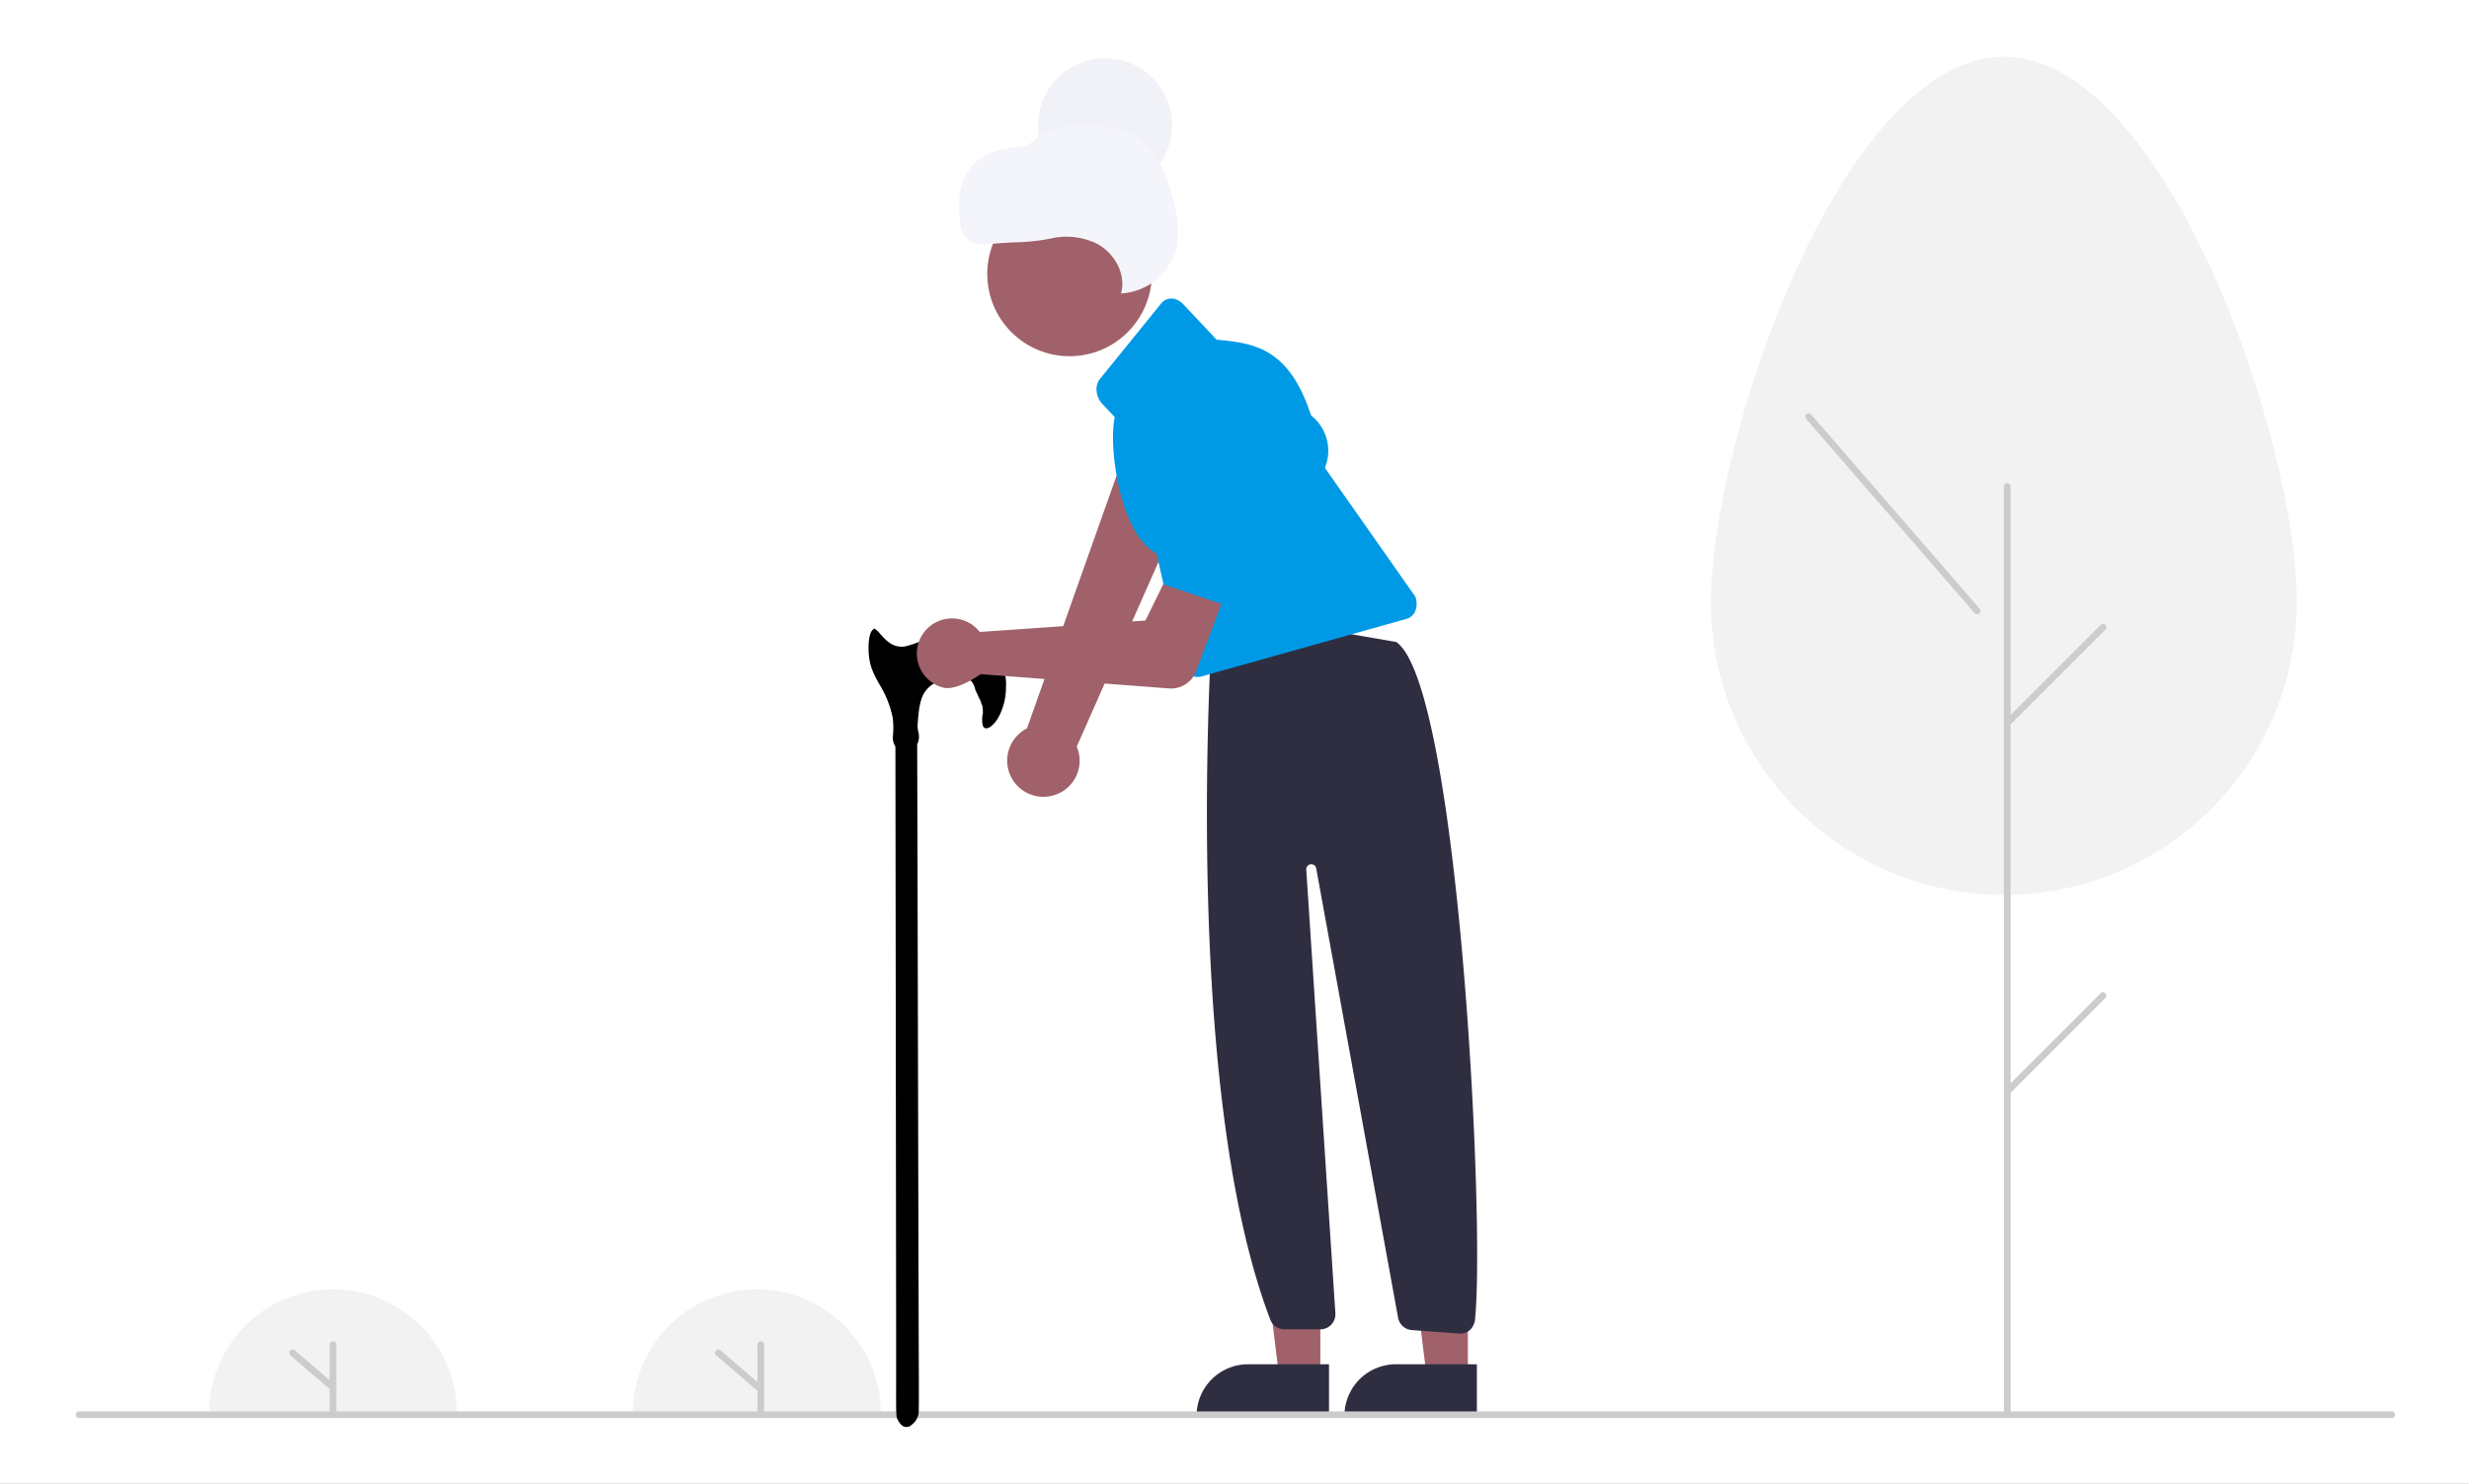 <svg xmlns="http://www.w3.org/2000/svg" xmlns:xlink="http://www.w3.org/1999/xlink" width="737" height="443" viewBox="0 0 737 443">
  <rect x="0" y="0" width="737" height="443" fill="#808080" stroke="none"/>
  <defs>
    <clipPath id="clip-Web_1920_1">
      <rect width="737" height="443"/>
    </clipPath>
  </defs>
  <g id="Web_1920_1" data-name="Web 1920 – 1" clip-path="url(#clip-Web_1920_1)">
    <rect width="737" height="443" fill="#fff"/>
    <g id="undraw_Social_life_re_x7t5" transform="translate(22.526 -6.035)">
      <path id="Path_1" data-name="Path 1" d="M316.87,687.764a37,37,0,0,1,74,0" transform="translate(-277 -259.764)" fill="#f2f2f2"/>
      <path id="Path_2" data-name="Path 2" d="M353.87,687.764a1,1,0,0,1-1-1v-19.5a1,1,0,0,1,2,0v19.5a1,1,0,0,1-1,1Z" transform="translate(-277 -259.764)" fill="#ccc"/>
      <path id="Path_3" data-name="Path 3" d="M353.87,681.063a1,1,0,0,1-.651-.241l-12-10.3a1,1,0,1,1,1.3-1.518l12,10.3a1,1,0,0,1-.652,1.759Z" transform="translate(-277 -259.764)" fill="#ccc"/>
      <path id="Path_4" data-name="Path 4" d="M430.87,687.764a37,37,0,0,1,74,0" transform="translate(-264.498 -259.764)" fill="#f2f2f2"/>
      <path id="Path_5" data-name="Path 5" d="M467.87,687.764a1,1,0,0,1-1-1v-19.5a1,1,0,0,1,2,0v19.5a1,1,0,0,1-1,1Z" transform="translate(-263.298 -259.764)" fill="#ccc"/>
      <path id="Path_6" data-name="Path 6" d="M467.87,681.063a1,1,0,0,1-.651-.241l-12-10.3a1,1,0,1,1,1.3-1.518l12,10.3a1,1,0,0,1-.652,1.759Z" transform="translate(-263.92 -259.764)" fill="#ccc"/>
      <path id="Path_9" data-name="Path 9" d="M576.623,508.4a10.743,10.743,0,0,0,7.445-14.694l29.17-65.9,10.432-23.57-22.655-5.706-24.01,67.749-7.794,21.993a10.8,10.8,0,0,0,7.412,20.13Z" transform="translate(-285.184 -264.764)" fill="#a0616a"/>
      <path id="Path_10" data-name="Path 10" d="M612.309,432.234,590.276,421.92A4.817,4.817,0,0,1,588.3,414.9l13.391-20.223a13.377,13.377,0,1,1,24.2,11.413l-6.924,23.163a4.817,4.817,0,0,1-6.657,2.982Z" transform="translate(-253.201 -259.764)" fill="#0099e5"/>
      <path id="Path_13" data-name="Path 13" d="M347.236,466.333h-12.26l-5.832-47.288h18.094Z" transform="translate(24.361 -48.965)" fill="#a0616a"/>
      <path id="Path_14" data-name="Path 14" d="M627.363,689.016H587.832v-.5a15.386,15.386,0,0,1,15.387-15.386h24.145Z" transform="translate(-253.181 -259.764)" fill="#2f2e41"/>
      <path id="Path_15" data-name="Path 15" d="M388.236,466.333h-12.26l-5.832-47.288h18.094Z" transform="translate(27.396 -48.965)" fill="#a0616a"/>
      <path id="Path_16" data-name="Path 16" d="M668.363,689.016H628.832v-.5a15.386,15.386,0,0,1,15.387-15.386h24.145Z" transform="translate(-250.039 -259.764)" fill="#2f2e41"/>
      <path id="Path_17" data-name="Path 17" d="M664.675,663.977q-.167,0-.333-.012l-14.1-1.044a4.527,4.527,0,0,1-4.064-3.53L621.7,525.019a1.5,1.5,0,0,0-2.961.438l8.692,132.393a4.5,4.5,0,0,1-4.486,4.853H612.208a4.5,4.5,0,0,1-4.192-2.86c-27-70.706-17.223-209.247-17.145-210.64l1-1h0l53.778,9.286.114.11c18.375,13.5,26.327,171.55,23.4,201.616a5.386,5.386,0,0,1-1.329,3.468,4.5,4.5,0,0,1-3.163,1.3Z" transform="translate(-251.345 -259.764)" fill="#2f2e41"/>
      <circle id="Ellipse_3" data-name="Ellipse 3" cx="24.561" cy="24.561" r="24.561" transform="translate(272.174 63.27)" fill="#a0616a"/>
      <path id="Path_18" data-name="Path 18" d="M67.577,115.757a3.731,3.731,0,0,1-.744-.075L3.755,107.588c-2.259-.456-3.87-2.865-3.748-5.608L6.043,68.654c-8-10-.441-35.826,4.448-42.355L8.6,21.183a6.35,6.35,0,0,1-.084-4.129,5.065,5.065,0,0,1,2.376-2.99l25.6-13.6c2.27-1.206,4.932.028,5.937,2.748L47.449,16.8l-.077.04C59.392,23.28,70.043,29.654,62.043,63.654l10.03,46.956a5.821,5.821,0,0,1-1.668,3.949,4.072,4.072,0,0,1-2.828,1.2Z" transform="matrix(0.921, -0.391, 0.391, 0.921, 290.302, 110.465)" fill="#0099e5"/>
      <path id="Path_20" data-name="Path 20" d="M.339,32.482a4.5,4.5,0,0,1,.146-3.744l10.2-20.15a12.5,12.5,0,0,1,23.738,7.826L30.5,38.729a4.5,4.5,0,0,1-5.853,3.489L3.079,35.039a4.5,4.5,0,0,1-2.74-2.557Z" transform="translate(342.437 119.503) rotate(49)" fill="#0099e5"/>
      <path id="Path_24" data-name="Path 24" d="M968.4,689.2H278.072a1,1,0,1,1,0-2H968.4a1,1,0,1,1,0,2Z" transform="translate(-277 -259.764)" fill="#ccc"/>
      <circle id="Ellipse_4" data-name="Ellipse 4" cx="20" cy="20" r="20" transform="translate(287.336 23.437)" fill="#f1f1f8"/>
      <path id="Path_25" data-name="Path 25" d="M573.823,345.632c-1.954.206-4.032.392-5.79-.485a6.876,6.876,0,0,1-3.437-5.186c-3.726-24.759,17.327-22.723,19.817-23.795,1.674-.721,2.907-2.172,4.4-3.213,3.272-2.277,7.517-2.444,11.5-2.53,4.732-.1,9.635-.172,13.977,1.709a20.937,20.937,0,0,1,9.291,8.564,43.238,43.238,0,0,1,4.607,11.933c1.2,4.787,2.023,9.851.784,14.628a18.09,18.09,0,0,1-16.419,13.158c1.616-5.706-1.911-12.033-7.143-14.825a20.642,20.642,0,0,0-13.617-1.621,59.943,59.943,0,0,1-9.032,1.125C579.789,345.2,576.214,345.379,573.823,345.632Z" transform="translate(-300.455 -266.764)" fill="#f4f4fb"/>
      <path id="Path_26" data-name="Path 26" d="M894.612,422.555c0-48.264-39.152-162.791-87.448-162.791s-87.448,114.527-87.448,162.791a87.448,87.448,0,1,0,174.9,0Z" transform="translate(-231.526 -236.764)" fill="#f2f2f2"/>
      <path id="Path_27" data-name="Path 27" d="M807.164,688.2a1,1,0,0,1-1-1V411.06a1,1,0,1,1,2,0V687.2a1,1,0,0,1-1,1Z" transform="translate(-230.526 -259.764)" fill="#ccc"/>
      <path id="Path_28" data-name="Path 28" d="M807.164,449.2a1,1,0,0,1-.756-.345l-50.294-58a1,1,0,1,1,1.511-1.311l50.294,58a1,1,0,0,1-.755,1.655Z" transform="translate(-239.515 -259.764)" fill="#ccc"/>
      <path id="Path_29" data-name="Path 29" d="M807.164,482.674a1,1,0,0,1-.707-1.707l28.578-28.578a1,1,0,0,1,1.414,1.414l-28.578,28.578A1,1,0,0,1,807.164,482.674Z" transform="translate(-230.526 -259.764)" fill="#ccc"/>
      <path id="Path_31" data-name="Path 31" d="M137.253-1272.532c-.8.824-1.239,3.2-1.116,6.257.145,3.54.893,5.863,3.2,9.872a30.9,30.9,0,0,1,3.974,9.909,25.064,25.064,0,0,1,.112,5.264,4.982,4.982,0,0,0,.435,2.96l.279.506.086,68.368.025,19.992c.067,48.592.112,93.511.1,99.806-.022,12.775-.067,11.951.781,13.337.7,1.143,1.4,1.63,2.31,1.63.7,0,.893-.094,1.652-.73a5.331,5.331,0,0,0,1.942-3.091c.123-.637.134-3.84.078-16.11-.033-8.411-.112-37.8-.179-65.3-.056-27.518-.156-65.432-.2-84.3l-.1-34.261.268-.656a5.3,5.3,0,0,0,.045-3.2,8.263,8.263,0,0,1-.112-2.847c.29-4.477.871-7.062,1.942-8.729,1.105-1.686,2.255-2.585,4.755-3.69.77-.356,1.295-.637,1.172-.656-.167,0-.123-.094.167-.3a3.936,3.936,0,0,1,2.143-.955c.7-.094.893-.056,1.038.206.1.168.246.3.335.3a3.225,3.225,0,0,1,.77.487c.7.543,2.523.937,2.645.581.078-.187.871.375,1.217.862a5.31,5.31,0,0,1,.837,1.779,5.99,5.99,0,0,0,.592,1.5c.313.656.625,1.349.692,1.555s.167.318.223.262c.067-.075.078.019.033.206-.045.206-.033.281.045.206s.179.131.257.525a1.561,1.561,0,0,0,.212.656c.257,0,.469,2.847.234,3.091a9.3,9.3,0,0,0,.022,3c.536,1.986,2.8.937,4.666-2.154a18.783,18.783,0,0,0,2.31-8.992,14.465,14.465,0,0,0-.179-3.465,20.8,20.8,0,0,0-3.014-7.736,8.931,8.931,0,0,0-3.561-3.6,17.509,17.509,0,0,0-4.487-1.892,17.724,17.724,0,0,0-6.117.094c-.759.168-3.616,1.143-6.362,2.154-5.681,2.117-6.563,2.36-8.059,2.192-2.009-.206-3.46-1.161-5.726-3.728a9.016,9.016,0,0,0-1.674-1.63A1.556,1.556,0,0,0,137.253-1272.532Z" transform="translate(100.621 1466.72)"/>
      <path id="Path_30" data-name="Path 30" d="M807.164,592.674a1,1,0,0,1-.707-1.707l28.578-28.578a1,1,0,1,1,1.414,1.414l-28.578,28.578a1,1,0,0,1-.707.293Z" transform="translate(-230.526 -259.764)" fill="#ccc"/>
      <path id="Path_19" data-name="Path 19" d="M564.4,425.254a10.524,10.524,0,0,1,1.114,1.227l49.475-3.419,5.308-10.816,17.37,5.877-7.535,20.06a8,8,0,0,1-8.094,5.164l-56.26-4.267s-7.026,5.136-11.241,4a10.5,10.5,0,1,1,9.864-17.832Z" transform="translate(-295.596 -231.764)" fill="#a0616a"/>
    </g>
  </g>
</svg>
